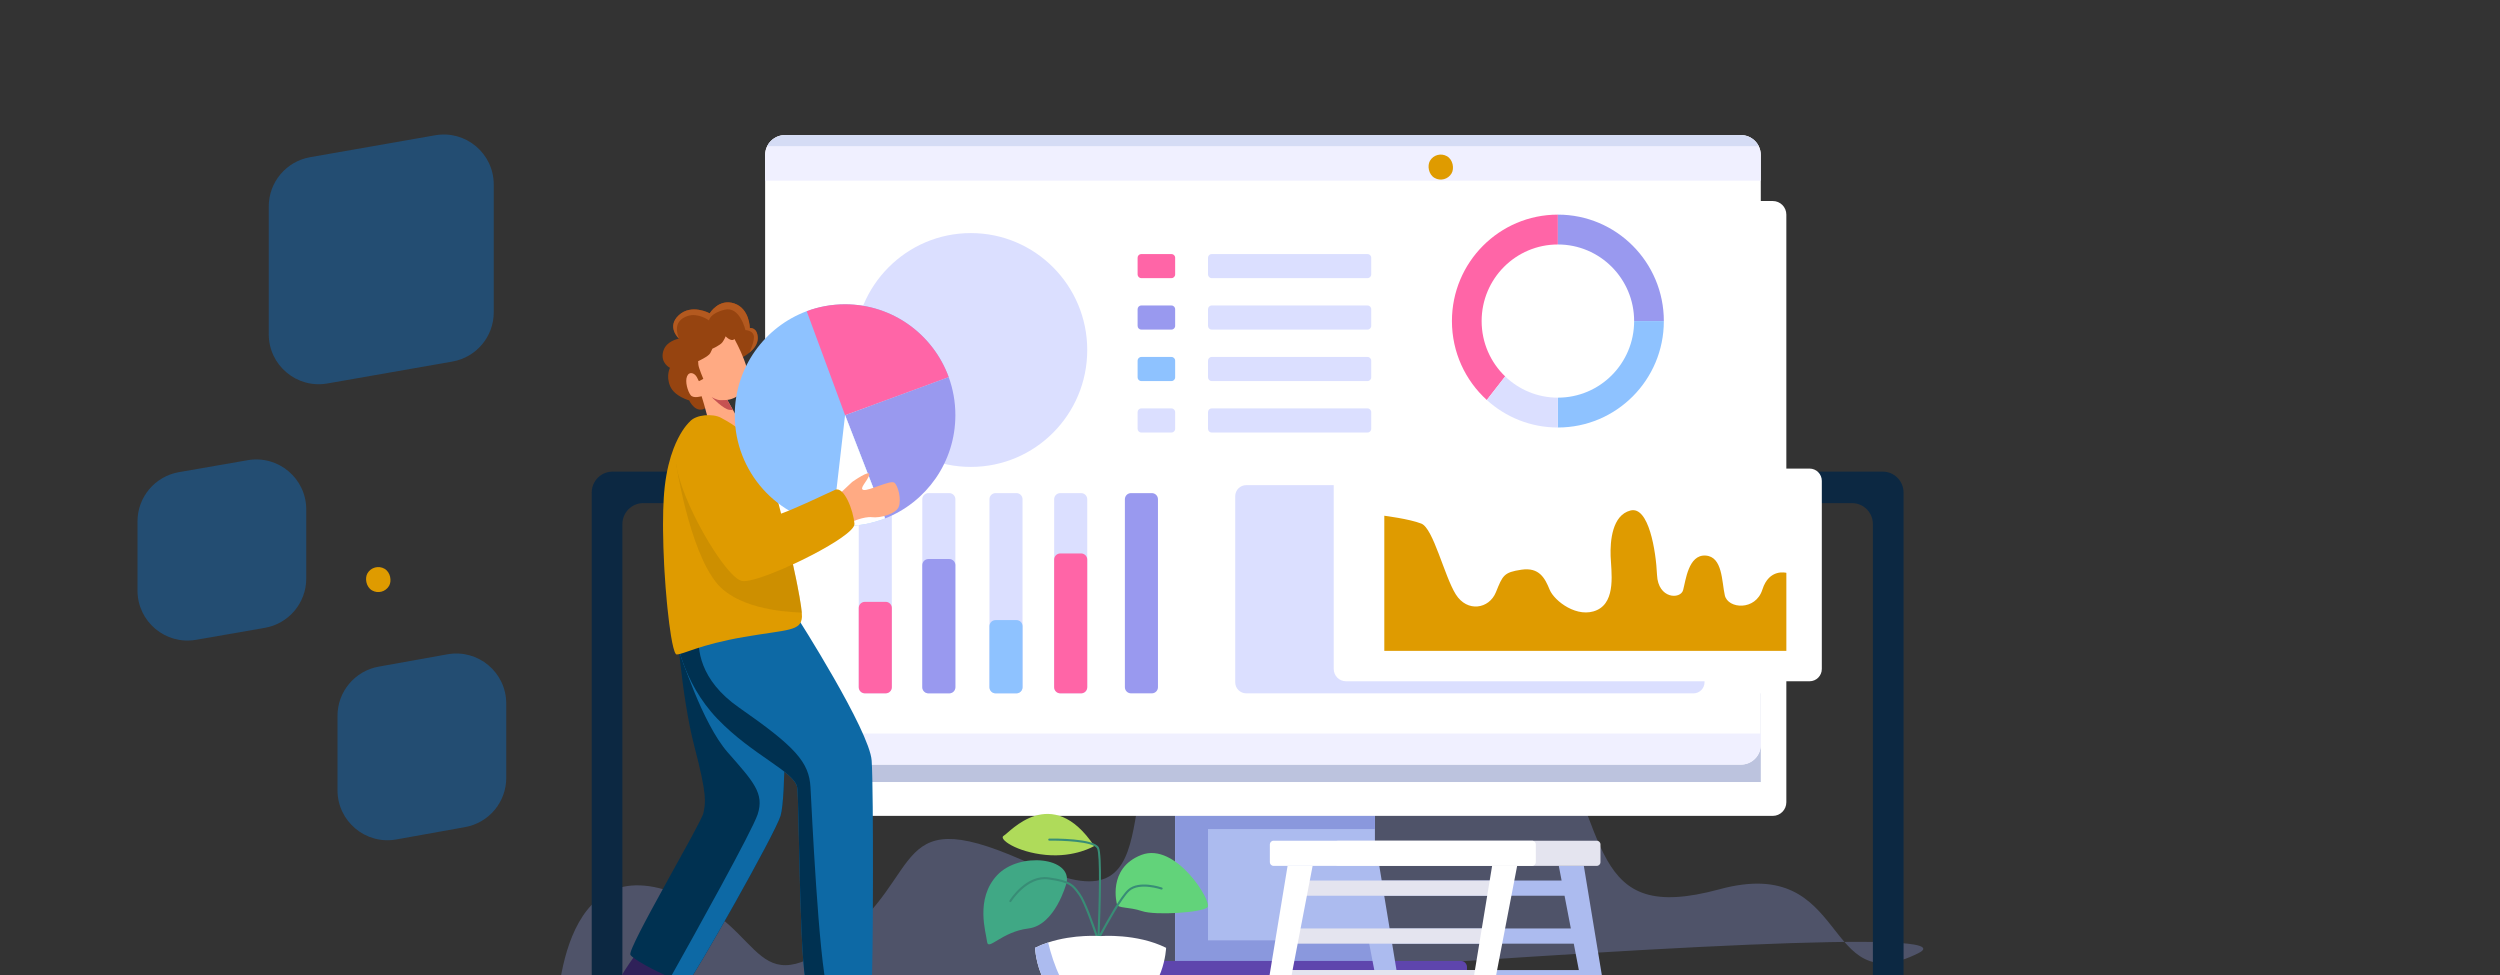 <svg width="400" height="156" viewBox="0 0 400 156" fill="none" xmlns="http://www.w3.org/2000/svg">
<rect x="0" y="0" width="400" height="156" fill="#333333" stroke="none"/>
<g clip-path="url(#clip0_265_296)">
<g opacity="0.32">
<path d="M89.008 165.324C89.008 165.324 88.103 137.849 105.45 142.101C122.797 146.353 119.24 161.315 133.909 150.692C148.578 140.068 141.84 127.455 165.608 138.539C189.375 149.623 175.609 120.317 190.376 112.969C205.143 105.622 236.18 94.473 246.941 114.002C257.705 133.532 253.985 148.022 275.116 142.284C296.247 136.548 291.282 160.391 306.97 152.492C322.661 144.594 89.008 165.324 89.008 165.324Z" fill="#8A98DD"/>
</g>
<path d="M94.673 163.328V78.812C94.673 76.96 96.167 75.459 98.011 75.459H139.076V80.498H102.921C101.078 80.498 99.584 82 99.584 83.851V164.918L94.673 163.33V163.328Z" fill="#0C2842"/>
<path d="M304.572 163.328V78.812C304.572 76.96 303.077 75.459 301.234 75.459H260.168V80.498H296.323C298.166 80.498 299.661 82 299.661 83.851V164.918L304.572 163.33V163.328Z" fill="#0C2842"/>
<path d="M219.987 125.015H188.024V157.124H219.987V125.015Z" fill="#ACBBEF"/>
<path d="M193.281 132.65V150.458H219.987V157.122H188.024V125.015H219.987V132.65H193.281Z" fill="#8A98DD"/>
<path d="M283.646 32.162H130.455C129.258 32.162 128.287 33.137 128.287 34.34V128.362C128.287 129.565 129.258 130.541 130.455 130.541H283.646C284.844 130.541 285.815 129.565 285.815 128.362V34.34C285.815 33.137 284.844 32.162 283.646 32.162Z" fill="white"/>
<g opacity="0.41">
<path d="M281.727 110.935H128.287V125.124H281.727V110.935Z" fill="#5A6CAF"/>
</g>
<path d="M233.739 153.754H172.612C172.071 153.754 171.633 154.194 171.633 154.738V159.303C171.633 159.846 172.071 160.286 172.612 160.286H233.739C234.28 160.286 234.719 159.846 234.719 159.303V154.738C234.719 154.194 234.28 153.754 233.739 153.754Z" fill="#5E45AD"/>
<path d="M278.556 21.619H125.59C123.839 21.619 122.419 23.045 122.419 24.805V119.148C122.419 120.907 123.839 122.334 125.59 122.334H278.556C280.307 122.334 281.727 120.907 281.727 119.148V24.805C281.727 23.045 280.307 21.619 278.556 21.619Z" fill="white"/>
<path d="M172.978 78.897H169.644C169.104 78.897 168.665 79.337 168.665 79.881V109.951C168.665 110.494 169.104 110.935 169.644 110.935H172.978C173.519 110.935 173.958 110.494 173.958 109.951V79.881C173.958 79.337 173.519 78.897 172.978 78.897Z" fill="#DBDFFF"/>
<path d="M162.626 78.897H159.292C158.751 78.897 158.313 79.337 158.313 79.881V109.951C158.313 110.494 158.751 110.935 159.292 110.935H162.626C163.167 110.935 163.606 110.494 163.606 109.951V79.881C163.606 79.337 163.167 78.897 162.626 78.897Z" fill="#DBDFFF"/>
<path d="M151.88 78.897H148.547C148.006 78.897 147.567 79.337 147.567 79.881V109.951C147.567 110.494 148.006 110.935 148.547 110.935H151.88C152.421 110.935 152.86 110.494 152.86 109.951V79.881C152.86 79.337 152.421 78.897 151.88 78.897Z" fill="#DBDFFF"/>
<path d="M141.712 78.897H138.379C137.838 78.897 137.399 79.337 137.399 79.881V109.951C137.399 110.494 137.838 110.935 138.379 110.935H141.712C142.253 110.935 142.692 110.494 142.692 109.951V79.881C142.692 79.337 142.253 78.897 141.712 78.897Z" fill="#DBDFFF"/>
<path d="M281.727 24.805V28.911H122.419V24.805C122.419 24.291 122.538 23.809 122.754 23.38C123.273 22.335 124.348 21.619 125.588 21.619H278.556C279.798 21.619 280.871 22.335 281.39 23.38C281.605 23.809 281.725 24.291 281.725 24.805H281.727Z" fill="#F0F0FF"/>
<g opacity="0.64">
<path d="M281.392 23.378H122.754C123.273 22.333 124.348 21.617 125.588 21.617H278.556C279.798 21.617 280.871 22.333 281.39 23.378H281.392Z" fill="#C5D0EF"/>
</g>
<path d="M155.336 74.707C165.62 74.707 173.958 66.332 173.958 56.001C173.958 45.669 165.62 37.294 155.336 37.294C145.051 37.294 136.714 45.669 136.714 56.001C136.714 66.332 145.051 74.707 155.336 74.707Z" fill="#DBDFFF"/>
<path d="M187.436 40.647H182.604C182.279 40.647 182.016 40.911 182.016 41.237V43.911C182.016 44.237 182.279 44.501 182.604 44.501H187.436C187.761 44.501 188.024 44.237 188.024 43.911V41.237C188.024 40.911 187.761 40.647 187.436 40.647Z" fill="#FF65A7"/>
<path d="M218.807 40.647H193.869C193.544 40.647 193.281 40.911 193.281 41.237V43.911C193.281 44.237 193.544 44.501 193.869 44.501H218.807C219.132 44.501 219.395 44.237 219.395 43.911V41.237C219.395 40.911 219.132 40.647 218.807 40.647Z" fill="#DBDFFF"/>
<path d="M218.807 48.879H193.869C193.544 48.879 193.281 49.144 193.281 49.47V52.144C193.281 52.47 193.544 52.734 193.869 52.734H218.807C219.132 52.734 219.395 52.47 219.395 52.144V49.47C219.395 49.144 219.132 48.879 218.807 48.879Z" fill="#DBDFFF"/>
<path d="M218.807 57.114H193.869C193.544 57.114 193.281 57.379 193.281 57.705V60.379C193.281 60.705 193.544 60.969 193.869 60.969H218.807C219.132 60.969 219.395 60.705 219.395 60.379V57.705C219.395 57.379 219.132 57.114 218.807 57.114Z" fill="#DBDFFF"/>
<path d="M218.807 65.347H193.869C193.544 65.347 193.281 65.612 193.281 65.938V68.612C193.281 68.938 193.544 69.202 193.869 69.202H218.807C219.132 69.202 219.395 68.938 219.395 68.612V65.938C219.395 65.612 219.132 65.347 218.807 65.347Z" fill="#DBDFFF"/>
<path d="M187.436 48.879H182.604C182.279 48.879 182.016 49.144 182.016 49.47V52.144C182.016 52.47 182.279 52.734 182.604 52.734H187.436C187.761 52.734 188.024 52.47 188.024 52.144V49.47C188.024 49.144 187.761 48.879 187.436 48.879Z" fill="#9999EF"/>
<path d="M187.436 57.114H182.604C182.279 57.114 182.016 57.379 182.016 57.705V60.379C182.016 60.705 182.279 60.969 182.604 60.969H187.436C187.761 60.969 188.024 60.705 188.024 60.379V57.705C188.024 57.379 187.761 57.114 187.436 57.114Z" fill="#8EC2FF"/>
<path d="M187.436 65.347H182.604C182.279 65.347 182.016 65.612 182.016 65.938V68.612C182.016 68.938 182.279 69.202 182.604 69.202H187.436C187.761 69.202 188.024 68.938 188.024 68.612V65.938C188.024 65.612 187.761 65.347 187.436 65.347Z" fill="#DBDFFF"/>
<path d="M249.262 39.116V34.34C239.9 34.34 232.309 41.965 232.309 51.37C232.309 56.378 234.46 60.882 237.888 63.999L240.828 60.227C238.507 57.998 237.061 54.853 237.061 51.37C237.061 44.602 242.522 39.116 249.26 39.116H249.262Z" fill="#FF65A7"/>
<path d="M266.215 51.37H261.462C261.462 44.602 255.999 39.116 249.262 39.116V34.34C258.625 34.34 266.215 41.965 266.215 51.37Z" fill="#9999EF"/>
<path d="M266.215 51.371C266.215 60.776 258.625 68.401 249.262 68.401V63.625C255.999 63.625 261.462 58.139 261.462 51.371H266.215Z" fill="#8EC2FF"/>
<path d="M249.262 63.625V68.401C244.885 68.401 240.895 66.734 237.888 63.999L240.828 60.227C243.02 62.333 245.987 63.627 249.262 63.627V63.625Z" fill="#DBDFFF"/>
<path d="M270.96 77.622H199.398C198.425 77.622 197.635 78.415 197.635 79.392V109.164C197.635 110.142 198.425 110.935 199.398 110.935H270.96C271.933 110.935 272.723 110.142 272.723 109.164V79.392C272.723 78.415 271.933 77.622 270.96 77.622Z" fill="#DBDFFF"/>
<path d="M141.712 96.295H138.379C137.838 96.295 137.399 96.735 137.399 97.279V109.949C137.399 110.492 137.838 110.933 138.379 110.933H141.712C142.253 110.933 142.692 110.492 142.692 109.949V97.279C142.692 96.735 142.253 96.295 141.712 96.295Z" fill="#FF65A7"/>
<path d="M162.626 99.213H159.292C158.751 99.213 158.313 99.654 158.313 100.197V109.951C158.313 110.494 158.751 110.935 159.292 110.935H162.626C163.167 110.935 163.606 110.494 163.606 109.951V100.197C163.606 99.654 163.167 99.213 162.626 99.213Z" fill="#8EC2FF"/>
<path d="M172.978 88.552H169.645C169.104 88.552 168.665 88.993 168.665 89.536V109.951C168.665 110.494 169.104 110.935 169.645 110.935H172.978C173.519 110.935 173.958 110.494 173.958 109.951V89.536C173.958 88.993 173.519 88.552 172.978 88.552Z" fill="#FF65A7"/>
<path d="M184.294 78.897H180.96C180.419 78.897 179.981 79.337 179.981 79.881V109.951C179.981 110.494 180.419 110.935 180.96 110.935H184.294C184.835 110.935 185.274 110.494 185.274 109.951V79.881C185.274 79.337 184.835 78.897 184.294 78.897Z" fill="#9999EF"/>
<path d="M151.88 89.443H148.547C148.006 89.443 147.567 89.884 147.567 90.427V109.951C147.567 110.494 148.006 110.935 148.547 110.935H151.88C152.421 110.935 152.86 110.494 152.86 109.951V90.427C152.86 89.884 152.421 89.443 151.88 89.443Z" fill="#9999EF"/>
<path d="M281.727 117.365V119.148C281.727 120.907 280.309 122.333 278.556 122.333H125.59C123.837 122.333 122.419 120.907 122.419 119.148V117.365H281.727Z" fill="#F0F0FF"/>
<path d="M101.883 152.492C101.883 152.492 97.87 157.77 98.447 158.986C99.025 160.202 112.28 167.126 113.038 166.404C113.796 165.684 114.689 163.281 113.481 161.837C112.272 160.392 108.026 154.916 108.026 154.916L101.883 152.49V152.492Z" fill="#2F2159"/>
<path d="M124.893 130.523C124.001 133.467 111.097 156.15 110.208 156.975C109.894 157.264 108.711 156.951 107.283 156.379C104.663 155.326 101.223 153.405 100.863 152.77C100.304 151.788 112.21 131.723 112.543 130.088C112.876 128.453 113.211 127.471 111.095 119.4C108.982 111.33 108.175 98.788 108.175 98.788L117.054 105.64L125.557 112.202C125.557 112.202 125.778 127.577 124.889 130.523H124.893Z" fill="#003151"/>
<path d="M124.893 130.523C124.001 133.467 111.097 156.15 110.208 156.975C109.894 157.264 108.711 156.951 107.283 156.378C111.252 149.299 120.352 132.943 121.22 130.307C122.331 126.926 120.552 125.072 116.437 120.381C112.319 115.692 108.841 104.569 108.841 104.569L117.056 105.64L125.559 112.202C125.559 112.202 125.78 127.577 124.891 130.523H124.893Z" fill="#0D69A5"/>
<path d="M107.215 61.774C107.906 63.429 110.263 64.06 110.263 64.06C110.263 64.06 111.358 66.443 113.058 65.172C114.756 63.899 118.881 57.12 118.881 57.12C118.881 57.12 119.367 56.872 119.896 56.434C120.546 55.898 121.261 55.082 121.24 54.094C121.2 52.297 119.97 52.486 119.97 52.486C119.97 52.486 119.964 49.391 117.487 48.549C115.011 47.707 113.555 50.129 113.555 50.129C113.555 50.129 110.643 48.545 108.609 50.43C106.61 52.288 108.586 54.129 108.645 54.184C108.645 54.184 108.645 54.184 108.643 54.184H108.641C108.531 54.202 106.518 54.548 106.089 56.302C105.646 58.104 107.199 58.854 107.199 58.854C107.199 58.854 106.521 60.117 107.213 61.772L107.215 61.774Z" fill="#964410"/>
<path d="M112.253 63.391C112.253 63.391 112.419 63.903 112.654 64.708C112.889 65.51 113.483 67.791 113.483 67.791L113.935 71.122C113.935 71.122 117.3 71.581 118.818 70.154C120.336 68.728 117.818 66.555 117.818 66.555L117.291 65.626L116.362 63.983C116.362 63.983 116.37 63.983 116.374 63.983C116.517 63.972 118.002 63.822 119.437 62.136C120.948 60.363 117.514 54.242 117.514 54.242C117.009 54.785 116.1 53.81 116.1 53.81C116.1 53.81 115.937 54.291 115.577 54.771C115.216 55.251 113.971 55.798 113.971 55.798C113.971 55.798 113.927 55.963 113.647 56.496C113.367 57.03 111.7 57.789 111.7 57.789L111.736 58.328C111.771 58.867 112.529 60.611 112.529 60.611C112.529 60.611 112.262 60.786 112 60.902C111.738 61.018 111.875 61.073 111.518 60.383C111.162 59.692 110.296 59.342 109.93 60.204C109.563 61.065 110.047 62.636 110.504 63.226C110.96 63.816 112.259 63.391 112.259 63.391H112.253Z" fill="#FFAA83"/>
<path d="M113.849 63.519C113.908 63.578 115.78 65.483 116.68 65.567C116.962 65.593 117.156 65.613 117.291 65.626L116.362 63.983C116.362 63.983 115.918 64.033 115.269 64.025C114.64 64.019 113.898 63.549 113.853 63.519H113.849Z" fill="#C65252"/>
<path d="M108.645 54.188C107.934 52.48 108.292 51.152 110 50.566C111.708 49.979 113.44 51.272 113.44 51.272C113.44 51.272 113.553 50.135 115.965 49.548C118.376 48.962 119.273 52.817 119.273 52.817C119.273 52.817 120.358 52.833 120.595 53.655C120.83 54.464 119.921 56.376 119.892 56.437C120.542 55.904 121.257 55.086 121.236 54.1C121.196 52.303 119.966 52.492 119.966 52.492C119.966 52.492 119.96 49.397 117.483 48.555C115.007 47.713 113.551 50.135 113.551 50.135C113.551 50.135 110.639 48.551 108.606 50.436C106.606 52.293 108.582 54.135 108.641 54.19L108.645 54.188Z" fill="#B3591F"/>
<path d="M139.464 157.124C139.313 157.886 135.36 158.439 132.391 158.539C130.988 158.586 129.805 158.533 129.341 158.354C127.895 157.793 127.895 128.626 127.566 126.056C127.237 123.487 120.44 120.915 114.768 114.992C109.093 109.069 108.124 101.694 108.124 101.694L111.859 101.136L127.568 98.786C127.568 98.786 139.133 116.891 139.466 121.696C139.799 126.501 139.687 156.005 139.466 157.12L139.464 157.124Z" fill="#0D69A5"/>
<path d="M132.391 158.539C130.988 158.586 129.805 158.533 129.341 158.354C127.895 157.793 127.895 128.626 127.566 126.056C127.237 123.487 120.44 120.915 114.768 114.992C109.093 109.069 108.124 101.694 108.124 101.694L111.859 101.135C111.526 103.739 111.896 108.794 118.233 113.203C127.229 119.463 129.453 121.92 129.676 125.944C129.876 129.549 130.967 153.232 132.393 158.539H132.391Z" fill="#003151"/>
<path d="M128.315 98.68C128.177 101.027 126.115 100.691 119.009 101.921C111.902 103.148 109.317 104.715 108.265 104.715C108.041 104.715 107.797 103.997 107.55 102.781C107.487 102.462 107.422 102.11 107.36 101.726C107.162 100.526 106.972 99.03 106.8 97.356C106.764 97.019 106.729 96.675 106.698 96.325C106.553 94.792 106.425 93.143 106.324 91.454C106.304 91.106 106.284 90.756 106.265 90.404C106.169 88.548 106.104 86.667 106.089 84.871C106.089 84.52 106.085 84.172 106.085 83.83C106.085 82.344 106.124 80.933 106.202 79.658C106.22 79.365 106.241 79.076 106.265 78.796C106.294 78.45 106.327 78.112 106.367 77.783C106.66 75.266 107.189 73.295 107.769 71.778C108 71.175 108.237 70.648 108.47 70.186C109.434 68.275 110.327 67.502 110.327 67.502C111.338 66.272 114.1 66.16 115.336 66.831C115.814 67.089 116.777 67.594 117.882 68.395C118.395 68.767 118.94 69.202 119.479 69.702C120.748 70.886 121.994 72.445 122.756 74.438C122.783 74.509 122.809 74.58 122.836 74.652C122.92 74.891 123.01 75.156 123.108 75.451C123.551 76.817 124.093 78.753 124.658 80.935C124.742 81.256 124.824 81.581 124.908 81.911C125.32 83.534 125.737 85.26 126.133 86.966C126.209 87.305 126.287 87.643 126.364 87.98C126.42 88.233 126.479 88.487 126.534 88.739C126.838 90.091 127.118 91.405 127.365 92.614C127.435 92.952 127.502 93.284 127.564 93.605C127.829 94.947 128.036 96.124 128.166 97.027C128.221 97.411 128.262 97.745 128.285 98.023C128.285 98.029 128.285 98.034 128.285 98.04C128.311 98.314 128.319 98.53 128.311 98.684L128.315 98.68Z" fill="#DF9B00"/>
<g opacity="0.41">
<path d="M128.287 98.019C124.552 97.891 117.82 97.112 114.687 93.316C110.225 87.903 108.177 74.16 108.177 74.16C108.177 74.16 112.766 80.351 115.763 83.594C117.573 85.553 122.736 87.501 126.536 88.737C126.84 90.089 127.12 91.403 127.367 92.612C127.437 92.95 127.504 93.282 127.566 93.603C127.831 94.945 128.038 96.122 128.168 97.025C128.223 97.409 128.264 97.743 128.287 98.021V98.019Z" fill="#B47D00"/>
</g>
<path d="M152.86 66.42C152.86 73.942 148.2 80.369 141.621 82.944L135.211 66.42L151.79 60.331C152.482 62.23 152.86 64.281 152.86 66.42Z" fill="#9999EF"/>
<path d="M135.211 66.42L141.621 82.944C139.632 83.724 137.472 84.15 135.211 84.15C134.522 84.15 133.844 84.111 133.178 84.032C124.387 83.021 117.561 75.52 117.561 66.418C117.561 58.795 122.35 52.297 129.075 49.791C130.986 49.078 133.053 48.689 135.213 48.689C142.831 48.689 149.318 53.537 151.792 60.33L135.213 66.418L135.211 66.42Z" fill="#8EC2FF"/>
<path d="M151.79 60.331L135.211 66.42L129.073 49.793C130.984 49.08 133.051 48.691 135.211 48.691C142.829 48.691 149.316 53.539 151.79 60.331Z" fill="#FF65A7"/>
<path d="M141.62 82.944C139.632 83.723 137.472 84.15 135.211 84.15C134.522 84.15 133.844 84.111 133.178 84.032L135.211 66.418L141.62 82.942V82.944Z" fill="white"/>
<path d="M133.736 79.568L136.351 77.11C136.351 77.11 139.354 74.987 139.076 75.992C138.798 76.998 137.352 78.228 138.187 78.395C139.021 78.562 142.471 76.773 143.082 77.222C143.693 77.669 144.249 79.904 143.804 81.077C143.36 82.249 140.802 82.921 139.521 82.753C138.242 82.586 136.016 83.591 136.016 83.591L133.736 79.568Z" fill="#FFAA83"/>
<path d="M136.712 83.816C136.751 84.326 135.922 85.13 134.598 86.053C134.338 86.236 134.058 86.421 133.76 86.614C132.246 87.582 130.305 88.643 128.315 89.611C128.013 89.758 127.711 89.904 127.408 90.046C124.573 91.378 121.757 92.482 120.037 92.85C119.649 92.934 119.316 92.98 119.052 92.983C118.911 92.983 118.787 92.976 118.687 92.952C117.798 92.743 116.405 91.236 114.917 89.095C114.658 88.723 114.398 88.332 114.133 87.924C113.021 86.199 111.896 84.194 110.927 82.175C110.719 81.744 110.517 81.311 110.325 80.882C109.463 78.954 108.776 77.071 108.404 75.461C108.382 75.367 108.363 75.274 108.341 75.184C108.267 74.826 108.212 74.485 108.175 74.16C107.581 68.812 112.18 68.143 112.18 68.143C112.862 67.75 113.732 68.289 114.676 69.355C114.891 69.599 115.111 69.873 115.336 70.168C115.763 70.735 116.2 71.386 116.636 72.088C116.813 72.37 116.989 72.661 117.161 72.954C118.045 74.448 118.909 76.091 119.678 77.596C119.849 77.931 120.015 78.259 120.178 78.578C120.965 80.138 121.618 81.461 122.033 82.177C122.203 82.472 122.333 82.663 122.417 82.726C122.497 82.787 122.64 82.805 122.838 82.789C123.476 82.74 124.675 82.326 126.052 81.768C126.377 81.638 126.712 81.498 127.049 81.352C128.362 80.796 129.746 80.16 130.92 79.615C131.257 79.457 131.576 79.308 131.872 79.172C132.692 78.788 133.325 78.491 133.625 78.367C135.043 77.781 136.545 81.636 136.712 83.816Z" fill="#DF9B00"/>
<path d="M289.533 74.973H215.354C214.272 74.973 213.396 75.854 213.396 76.941V107.035C213.396 108.121 214.272 109.002 215.354 109.002H289.533C290.614 109.002 291.491 108.121 291.491 107.035V76.941C291.491 75.854 290.614 74.973 289.533 74.973Z" fill="white"/>
<path d="M221.489 82.517V104.142H285.817V91.653C285.817 91.653 283.063 90.9 281.98 94.335C280.894 97.771 276.473 97.436 275.972 95.258C275.471 93.08 275.639 89.056 272.885 88.889C270.131 88.721 269.714 92.913 269.297 94.42C268.879 95.929 265.291 95.844 265.124 91.99C264.958 88.135 263.789 80.925 260.87 81.681C257.949 82.435 257.616 86.543 257.699 88.973C257.783 91.403 258.617 96.181 255.53 97.606C252.443 99.03 248.688 96.181 247.938 94.337C247.188 92.493 246.269 90.732 243.433 91.151C240.597 91.571 240.43 92.074 239.345 94.756C238.26 97.438 234.756 98.025 232.92 95.091C231.085 92.157 229.332 84.53 227.414 83.777C225.495 83.023 221.491 82.519 221.491 82.519L221.489 82.517Z" fill="#DF9B00"/>
<path d="M257.348 162.419L253.413 138.539H249.407L249.858 140.887H221.074L220.688 138.539H216.682L221.299 162.557C221.33 162.724 221.468 162.846 221.626 162.846H224.294C224.502 162.846 224.658 162.642 224.623 162.419L223.836 157.636H253.08L254.026 162.557C254.059 162.724 254.195 162.846 254.353 162.846H257.021C257.229 162.846 257.385 162.642 257.35 162.419H257.348ZM250.328 143.317L251.335 148.555H222.339L221.475 143.317H250.326H250.328ZM223.436 155.206L222.741 150.987H251.803L252.614 155.206H223.436Z" fill="#ACBBEF"/>
<path d="M255.487 134.515H214.11C213.786 134.515 213.523 134.78 213.523 135.106V137.949C213.523 138.275 213.786 138.539 214.11 138.539H255.487C255.812 138.539 256.075 138.275 256.075 137.949V135.106C256.075 134.78 255.812 134.515 255.487 134.515Z" fill="#E4E4EF"/>
<path d="M245.141 134.515H203.764C203.44 134.515 203.177 134.78 203.177 135.106V137.949C203.177 138.275 203.44 138.539 203.764 138.539H245.141C245.466 138.539 245.729 138.275 245.729 137.949V135.106C245.729 134.78 245.466 134.515 245.141 134.515Z" fill="white"/>
<path d="M239.471 140.885H206.765V143.315H239.471V140.885Z" fill="#E4E4EF"/>
<path d="M238.769 148.555H206.064V150.985H238.769V148.555Z" fill="#E4E4EF"/>
<path d="M237.018 155.204H204.313V157.634H237.018V155.204Z" fill="#E4E4EF"/>
<path d="M210.019 138.539L205.402 162.557C205.37 162.724 205.233 162.846 205.075 162.846H202.407C202.199 162.846 202.042 162.642 202.078 162.419L206.013 138.539H210.019Z" fill="white"/>
<path d="M242.744 138.539L238.127 162.557C238.096 162.724 237.958 162.846 237.8 162.846H235.132C234.924 162.846 234.768 162.642 234.803 162.419L238.738 138.539H242.744Z" fill="white"/>
<path d="M170.614 141.367C170.614 141.367 168.834 148.029 164.552 148.555C160.268 149.078 158.1 152.193 157.933 150.692C157.767 149.19 155.986 143.826 159.547 140.027C163.106 136.227 171.729 137.176 170.616 141.367H170.614Z" fill="#40A885"/>
<path d="M178.71 144.665C178.71 144.665 177.121 138.909 182.627 136.786C188.133 134.663 194.029 144.33 193.195 145.168C192.36 146.007 184.907 146.51 182.737 145.782C180.567 145.054 178.843 145.375 178.708 144.665H178.71Z" fill="#62D37A"/>
<path d="M175.082 135.362C175.082 135.362 172.005 137.233 167.331 136.786C162.66 136.34 159.655 134.216 160.601 133.713C161.547 133.209 168.24 125.173 175.082 135.362Z" fill="#AFDB5A"/>
<path d="M185.908 142.004C185.759 141.953 182.233 140.761 180.484 142.317C179.331 143.344 177.221 147.087 175.938 149.478C176.108 145.371 176.392 136.749 175.824 135.606C175.076 134.102 168.62 134.161 167.886 134.171C167.793 134.171 167.719 134.25 167.721 134.342C167.721 134.435 167.797 134.51 167.891 134.508C169.827 134.476 174.972 134.641 175.527 135.755C176.016 136.739 175.824 144.393 175.601 149.621C175.06 148.024 173.713 144.183 172.863 143.014L172.759 142.87C171.766 141.499 171.311 140.873 167.801 140.377C164.178 139.866 161.625 143.915 161.518 144.086C161.469 144.165 161.492 144.269 161.57 144.317C161.649 144.366 161.753 144.342 161.8 144.263C161.825 144.222 164.344 140.23 167.752 140.71C171.121 141.186 171.521 141.737 172.487 143.069L172.592 143.213C173.548 144.527 175.237 149.578 175.486 150.332C175.129 151.009 174.896 151.463 174.861 151.538C174.82 151.621 174.851 151.721 174.933 151.764C174.957 151.776 174.984 151.782 175.01 151.782C175.07 151.782 175.129 151.749 175.158 151.691C175.166 151.678 175.307 151.4 175.542 150.95C175.533 151.176 175.521 151.396 175.511 151.607C175.507 151.699 175.578 151.778 175.67 151.782C175.672 151.782 175.676 151.782 175.678 151.782C175.766 151.782 175.84 151.713 175.844 151.623C175.85 151.52 175.873 151.02 175.907 150.255C177.121 147.967 179.503 143.642 180.708 142.569C182.31 141.143 185.765 142.311 185.8 142.323C185.887 142.353 185.983 142.308 186.012 142.219C186.041 142.13 185.996 142.036 185.908 142.006V142.004Z" fill="#388D76"/>
<path d="M186.578 151.65C186.578 151.65 186.335 158.771 180.598 161.286C179.366 161.825 177.883 162.154 176.095 162.154C165.97 162.154 165.609 151.65 165.609 151.65C166.291 151.31 166.994 151.028 167.7 150.798C171.864 149.429 176.093 149.771 176.093 149.771C176.093 149.771 181.879 149.303 186.578 151.65Z" fill="white"/>
<path d="M180.596 161.286C179.364 161.825 177.881 162.154 176.093 162.154C165.968 162.154 165.608 151.65 165.608 151.65C166.289 151.31 166.992 151.028 167.698 150.798C168.559 154.289 170.234 159.058 173.115 160.2C175.249 161.044 178.112 161.28 180.594 161.286H180.596Z" fill="#ACBBEF"/>
</g>
<path fill-rule="evenodd" clip-rule="evenodd" d="M79 29.525C79 24.554 74.515 20.786 69.618 21.645L49.618 25.151C45.791 25.823 43 29.146 43 33.031V53.475C43 58.446 47.485 62.214 52.382 61.355L72.382 57.849C76.209 57.178 79 53.854 79 49.969V29.525Z" fill="#234D72"/>
<path fill-rule="evenodd" clip-rule="evenodd" d="M28.628 75.545C24.797 76.212 22 79.537 22 83.427V94.488C22 99.454 26.478 103.221 31.372 102.369L42.371 100.455C46.203 99.788 49 96.463 49 92.573V81.512C49 76.546 44.522 72.779 39.629 73.631L28.628 75.545Z" fill="#234D72"/>
<path fill-rule="evenodd" clip-rule="evenodd" d="M60.587 106.663C56.775 107.347 54 110.664 54 114.537V126.437C54 131.42 58.508 135.191 63.413 134.311L74.413 132.337C78.225 131.653 81 128.336 81 124.463V112.563C81 107.58 76.492 103.809 71.587 104.689L60.587 106.663Z" fill="#234D72"/>
<rect x="229.792" y="24" width="4" height="4" rx="2" transform="rotate(30 229.792 24)" fill="#DF9B00"/>
<rect x="59.792" y="90" width="4" height="4" rx="2" transform="rotate(30 59.792 90)" fill="#DF9B00"/>
<defs>
<clipPath id="clip0_265_296">
<rect width="268" height="156" fill="white" transform="translate(66)"/>
</clipPath>
</defs>
</svg>
